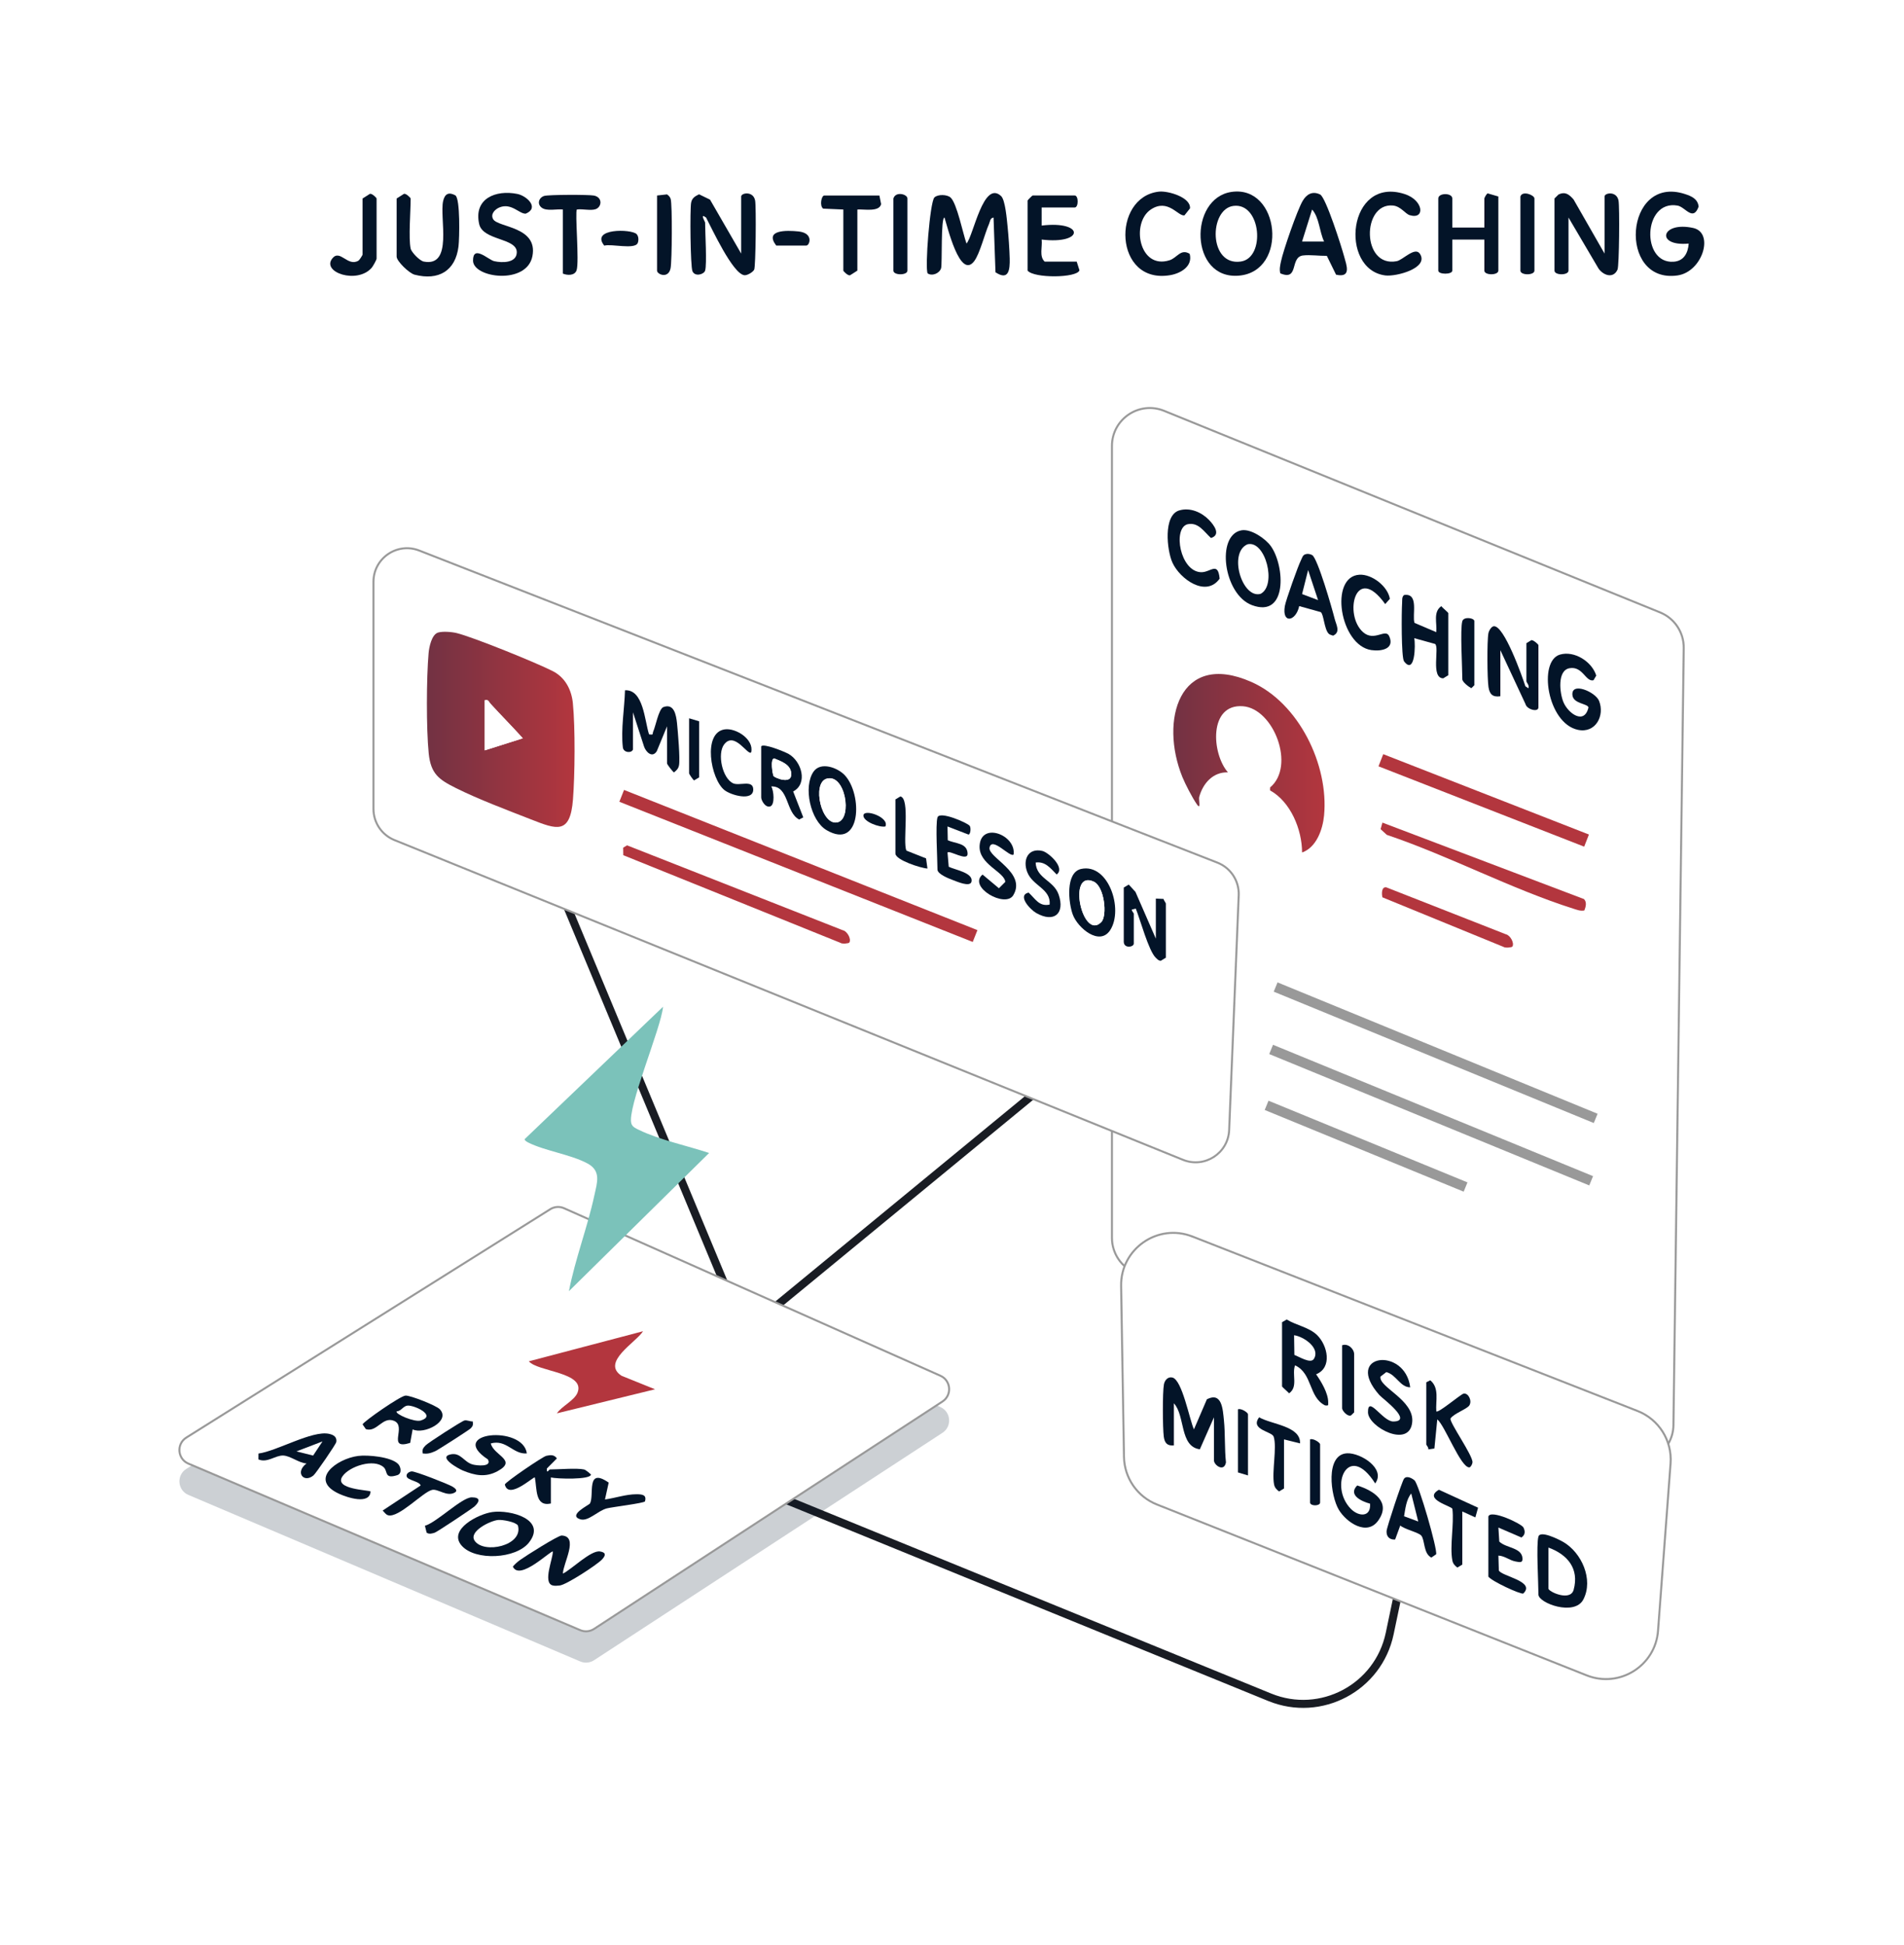 <?xml version="1.0" encoding="UTF-8"?>
<svg id="Layer_1" data-name="Layer 1" xmlns="http://www.w3.org/2000/svg" xmlns:xlink="http://www.w3.org/1999/xlink" viewBox="0 0 949.56 969.99">
  <defs>
    <style>
      .cls-1 {
        fill: #b3363e;
      }

      .cls-2 {
        fill: url(#linear-gradient-2);
      }

      .cls-3 {
        opacity: .2;
      }

      .cls-3, .cls-4 {
        fill: #031428;
      }

      .cls-5 {
        filter: url(#drop-shadow-9);
      }

      .cls-5, .cls-6, .cls-7, .cls-8, .cls-9, .cls-10 {
        stroke-miterlimit: 10;
      }

      .cls-5, .cls-6, .cls-7, .cls-9, .cls-10 {
        stroke: #999;
      }

      .cls-5, .cls-6, .cls-7, .cls-11, .cls-10 {
        fill: #fff;
      }

      .cls-6 {
        filter: url(#drop-shadow-7);
      }

      .cls-7 {
        filter: url(#drop-shadow-8);
      }

      .cls-12 {
        fill: url(#linear-gradient);
      }

      .cls-8 {
        stroke: #191c23;
        stroke-width: 4px;
      }

      .cls-8, .cls-9 {
        fill: none;
      }

      .cls-9 {
        stroke-width: 5px;
      }

      .cls-13 {
        fill: #7bc2ba;
      }
    </style>
    <filter id="drop-shadow-7" x="520.63" y="169.44" width="353" height="594" filterUnits="userSpaceOnUse">
      <feOffset dx="10" dy="6"/>
      <feGaussianBlur result="blur" stdDeviation="11"/>
      <feFlood flood-color="#000" flood-opacity=".24"/>
      <feComposite in2="blur" operator="in"/>
      <feComposite in="SourceGraphic"/>
    </filter>
    <filter id="drop-shadow-8" x="524.63" y="580.44" width="343" height="291" filterUnits="userSpaceOnUse">
      <feOffset dx="10" dy="6"/>
      <feGaussianBlur result="blur-2" stdDeviation="11"/>
      <feFlood flood-color="#000" flood-opacity=".24"/>
      <feComposite in2="blur-2" operator="in"/>
      <feComposite in="SourceGraphic"/>
    </filter>
    <filter id="drop-shadow-9" x="152.63" y="239.44" width="499" height="374" filterUnits="userSpaceOnUse">
      <feOffset dx="10" dy="6"/>
      <feGaussianBlur result="blur-3" stdDeviation="11"/>
      <feFlood flood-color="#000" flood-opacity=".24"/>
      <feComposite in2="blur-3" operator="in"/>
      <feComposite in="SourceGraphic"/>
    </filter>
    <linearGradient id="linear-gradient" x1="585.16" y1="380.66" x2="660.59" y2="380.66" gradientUnits="userSpaceOnUse">
      <stop offset="0" stop-color="#723243"/>
      <stop offset="1" stop-color="#b3363e"/>
    </linearGradient>
    <linearGradient id="linear-gradient-2" x1="212.9" y1="363.78" x2="286.55" y2="363.78" xlink:href="#linear-gradient"/>
  </defs>
  <path class="cls-8" d="M264.77,408.67l114.86,275.76,5.75,47.43-5.75,11.16,253.62,103.5c25.49,10.4,54.18-4.84,59.82-31.79l19.24-91.84-26.16-220.78-182.59-22.94,25.35,55.54-221.26,181.99"/>
  <path class="cls-3" d="M92.92,732.61l181.5-113.9c2.07-1.3,4.66-1.48,6.89-.49l187.68,83.54c5.32,2.37,5.9,9.68,1.03,12.86l-173.75,113.42c-2.05,1.34-4.63,1.57-6.89.61l-195.43-83.06c-5.46-2.32-6.06-9.83-1.03-12.98Z"/>
  <path class="cls-6" d="M570.57,198.91l247.36,100.54c7.21,2.93,11.88,9.98,11.78,17.76l-5.13,387.54c-.17,13.15-13.4,22.11-25.68,17.39l-242.23-93.09c-7.3-2.81-12.12-9.82-12.12-17.64V216.42c0-13.42,13.59-22.56,26.02-17.51Z"/>
  <path class="cls-7" d="M584.65,610.7l222.03,87.03c10.64,4.17,17.32,14.79,16.46,26.19l-6.25,83.42c-1.31,17.52-19.25,28.74-35.58,22.25l-214.35-85.23c-9.76-3.88-16.24-13.25-16.41-23.76l-1.43-85.21c-.31-18.53,18.28-31.44,35.53-24.68Z"/>
  <path class="cls-5" d="M199.09,268.59l398.05,155.65c6.65,2.6,10.92,9.14,10.63,16.27l-4.77,117.12c-.47,11.58-12.28,19.19-23.02,14.83l-393.28-159.48c-6.32-2.56-10.45-8.7-10.45-15.51v-113.29c0-11.79,11.86-19.88,22.84-15.59Z"/>
  <path class="cls-10" d="M92.92,717l181.5-113.9c2.07-1.3,4.66-1.48,6.89-.49l187.68,83.54c5.32,2.37,5.9,9.68,1.03,12.86l-173.75,113.42c-2.05,1.34-4.63,1.57-6.89.61l-195.43-83.06c-5.46-2.32-6.06-9.83-1.03-12.98Z"/>
  <path class="cls-4" d="M499.25,97.78c2.12,1.95,2.89,11.75,3.25,15.22.46,4.53.95,11.39,1.06,15.93.14,5.66-.49,11.22-7.09,6.87l-.97-27.31c-1.76.27-1.72,2.01-2.26,3.23-2.17,4.9-4.54,14.74-7.37,18.51-7.13,9.51-13.46-17.59-14.84-21.74-1.91.01-1.05,23.21-1.69,25.29-.79,2.57-4.45,4.09-6.7,2.58-1.44-2.4,1.13-35.67,3.37-37.88,1.68-1.65,6.28-1.52,8.03.01,3.2,2.8,6.3,18.43,7.98,22.98,3.47-3.85,8.34-31.86,17.23-23.7Z"/>
  <path class="cls-4" d="M775.24,99.01l2.01-1.99c3.43-1.64,5.33,0,7.51,2.46l15.46,27v-28.47c0-1.84,6.04-2.89,6.96,2.03.6,3.18.35,32.53-.49,34.41-2.06,4.62-6.98,2.98-9.46-.48l-14.99-25.47v26.47c0,2.44-6.99,2.44-6.99,0v-35.96Z"/>
  <path class="cls-4" d="M351.66,134.97c-.6,1.93-5.14,3.2-6.33.27-1.01-2.48-1.31-30.78-.64-34.22.44-2.27,1.97-3.17,3.95-4.11l5.46,2.66,15.54,26.91v-28.47c0-1.84,6.04-2.89,6.96,2.03.57,3.05.3,32.84-.47,34.44-.59,1.23-3.4,2.92-4.85,2.79-5.78-.54-16.25-23.27-19.14-28.76-3.35-2.51-.49,2.05-.49,2.49,0,4.79.97,20.87,0,23.98Z"/>
  <path class="cls-4" d="M614.16,95.72c24.18-3.54,28.56,39.61,3.73,41.76-24.64,2.13-25.13-38.63-3.73-41.76ZM615.13,102.7c-12.26,1.59-12.45,30.09,3.69,27.74,12.47-1.81,10.14-29.53-3.69-27.74Z"/>
  <path class="cls-4" d="M842.17,121.49c-16.78,1.56-13.75-11.33,2.29-7.78,10.58,2.34,4.68,21.88-7.86,23.67-29.99,4.29-26.56-50.56,3.79-40.58,3.26,1.07,6.32,2.43,6.75,6.24-2.76,7.64-6.65.18-10.52-.5-17.25-3.03-18.28,29.13-1.95,28,5.1-.35,7.19-4.37,7.51-9.04Z"/>
  <path class="cls-4" d="M204.8,123.98c.39,1.81,4.5,6.09,6.53,6.48,14.83,2.85,7.75-21.82,9.68-30.23.83-3.62,2.84-4.58,6.09-2.79,2.49,1.65,2.03,21.56,1.57,25.43-1.49,12.27-9.99,17.21-21.9,14.13-2.74-.71-8.96-6.76-8.96-9.02v-28.97l3.67-2.34c1.04-.29,3.32,2.02,3.32,2.34,0,6.27-1.12,19.82,0,24.98Z"/>
  <path class="cls-4" d="M638.51,136.33c-.53-1.99-.08-3.96.33-5.91,1.17-5.58,8.06-25.44,10.79-30.16,1.94-3.36,4.88-5.14,8.74-3.26,2.86,1.4,10.75,26.31,11.99,30.95,1.14,4.26,3.81,10.79-4.04,9.05l-4.6-9.39c-3.72.07-8.33-.63-11.91-.19-6.69.82-1.81,12.92-11.3,8.91ZM660.35,120.48c-2.35-4.98-2.39-11.98-5.98-15.98l-5.01,15.97h10.98Z"/>
  <path class="cls-4" d="M724.29,113.49h15.98v-14.49c0-.26,1.03-2.33,1.67-2.55l5.32,1.55v36.96c0,2.44-6.99,2.44-6.99,0v-15.48h-15.98v15.48c0,2.04-6.99,2.04-6.99,0v-35.96c0-2.9,6.99-2.9,6.99,0v14.49Z"/>
  <path class="cls-4" d="M245.94,109.32c2.42,4.2,22.43,3.61,19.59,18.41-2.79,14.5-29.57,10.94-29.62,2.26-.04-8.14,7.63-.4,10.55.27,3.92.9,11.16.99,11.27-4.37.15-7.3-16.86-5.8-18.75-14.11-2.89-12.73,8.24-17.24,19.03-15.05,4.68.95,11.16,6.92,4.2,9.83-3.11.27-7.09-5.45-12.98-3.16-2.36.91-4.76,3.36-3.29,5.92Z"/>
  <path class="cls-4" d="M519.49,103.5v9c21.44-2.59,21.44,9.57,0,6.98.45,3.57-1.34,8.36,1.5,10.99h15.98l1.38,4.35c-1.25,3.88-22.78,4.05-25.86.15v-34.97c0-.18,2.32-2.5,2.5-2.5h20.98c1.98,0,1.98,5.99,0,5.99h-16.48Z"/>
  <path class="cls-4" d="M708.17,126.62c4.55,7.11-11.89,11.44-17.26,10.76-23.2-2.92-18.84-49.79,9.62-40.59,9.52,3.08,10.34,12.91,2.49,10.52-2.18-.66-4.45-4.43-8.31-4.8-15.63-1.5-15.7,31.12,1.85,27.76,3.09-.59,9.16-7.45,11.6-3.65Z"/>
  <path class="cls-4" d="M593.31,126.6c1.68,6.17-4.45,9.72-9.61,10.62-28.28,4.93-29.5-39.07-5.65-41.65,4.43-.48,15.93,2.83,15.42,8.37l-2.74,3.45c-3.08.76-8.18-8.64-16.79-2.9-10.01,6.67-5.87,30.15,9.34,25.31,3.8-1.21,5.55-5.93,10.03-3.21Z"/>
  <path class="cls-4" d="M280.73,104.5c-3.09-.37-8.06.98-10.57-.92-2.47-1.87-1.42-5.07,1.28-5.87,2.18-.65,22.09-.68,24.74-.18,4.45.85,3.99,5.72.86,6.8-2.45.85-6.59-.24-9.33.16-1.07,1.07,1.27,26.15-.16,30.31-.96,2.78-4.66,2.57-6.83,1.66v-31.97Z"/>
  <path class="cls-4" d="M438.57,97.51l.86,4.29c-.94,4.09-8.63,2.44-11.85,2.7v30.47l-3.67,2.34c-1.04.29-3.32-2.02-3.32-2.34v-30.47l-10.05-.44c-1.92-1.34-.9-6.55.56-6.55h27.47Z"/>
  <path class="cls-4" d="M180.82,99.01l3.67-2.34c1.04-.29,3.32,2.02,3.32,2.34v29.97c0,.59-1.81,3.85-2.43,4.56-7.25,8.34-25.19,2.27-19.64-4.65,3.87-4.82,7.62,4.39,13.08,1.08.45-.27,2-2.71,2-2.99v-27.97Z"/>
  <path class="cls-4" d="M758.26,98.01c.94-3.11,6.99-.74,6.99,1v35.96c0,2.44-6.99,2.44-6.99,0v-36.96Z"/>
  <path class="cls-4" d="M327.68,97.51l4.98-.56c.82.56,1.52,1.29,1.81,2.26.87,2.93.68,30.89-.04,34.57-1.07,5.42-6.75,3.11-6.75,1.19v-37.46Z"/>
  <path class="cls-4" d="M445.56,99.01c1.05-3.72,6.99-2.2,6.99,0v35.96c0,2.44-6.99,2.44-6.99,0v-35.96Z"/>
  <path class="cls-4" d="M317.45,116.73c1.05,1.02,1.16,3.15.59,4.49-1.46,3.39-13.23.25-16.67,1.3-7.08-8.76,13.44-8.36,16.08-5.8Z"/>
  <path class="cls-4" d="M387.12,122.48c-6.05-7.93,5.18-7.65,11.05-7.05,7.8.79,5.63,7.05,3.94,7.05h-14.99Z"/>
  <path class="cls-13" d="M353.65,575.05l-69.92,68.93c3.08-15.93,9.31-32.04,12.68-47.75,1.38-6.41,3.53-12.22-3.43-15.96-8.3-4.46-21.34-6.3-29.53-10.43-.58-.29-2.11-1.15-1.7-1.78l68.92-65.95c-.89,10.49-18.07,50.72-15.8,58.24.53,1.77,2.34,2.49,3.82,3.21,10.11,4.92,24.15,7.9,34.97,11.49Z"/>
  <path class="cls-12" d="M649.37,425.18c-.03-11.5-5.73-25.31-15.98-30.98l.02-1.44c12.83-10.68,1.8-39.36-13.54-40.52-17.1-1.3-15.7,23.53-7.47,32.98-7.45-.28-12.52,5.54-14.33,12.27-.37,1.37,1.02,6.77-1.13,3.71-2.25-3.21-5.77-9.99-7.28-13.7-11.38-28.03-1.67-63.28,34.4-47.39,23.67,10.43,38.68,41.4,36.28,66.59-.66,6.92-3.76,15.93-10.97,18.49Z"/>
  <path class="cls-11" d="M643.38,428.19c-1.38,1.39-21.16-1.17-23.73-3.26-.7-.57-2.39-5.42-3.45-7.04-3.83-5.86-7.38-9.81-12.64-14.41-.08-6.23,3.39-12.13,10.19-11.92,16.42.51,32.02,20.32,29.63,36.62Z"/>
  <path class="cls-11" d="M627.04,362.6c6.19,6.53,9.68,26.4-3.06,25.59-5.56-.35-11.2-14.17-11.19-19.28.02-10.51,6.98-13.99,14.25-6.31Z"/>
  <path class="cls-1" d="M789.97,448.42c1.53,1.56.88,3.89.18,5.67-1.92.42-3.69-.32-5.47-.88-30.95-9.8-62.05-26.38-93.04-36.82l-3.11-2.84.91-3.27,100.54,38.14Z"/>
  <rect class="cls-1" x="736.73" y="344.18" width="6.5" height="110.13" transform="translate(98.8 943.17) rotate(-68.66)"/>
  <path class="cls-4" d="M748.27,347.26c-3.77.54-5.36-.9-5.93-4.56-.64-4.15-.78-23-.04-26.88.24-1.24,1.42-3.28,2.59-3.47,5.17-.83,14.35,25.27,15.85,29.93l1.5.99c.62-1.45-.99-2.9-.99-3.5v-18.98l2.5-1.53c1.02-.07,3.49,2.08,3.49,2.53v30.97c0,2.73-5.86,1.02-6.43-1.57l-12.55-26.91v22.98Z"/>
  <path class="cls-4" d="M777.95,326.49c7.18-2.13,16,3.49,18.13,10.46l-1.37,2.32c-3.92.98-5.31-7.12-11.93-6-6.3,1.06-4.93,12.55-3.04,16.99,2.37,5.59,10.42,11.42,12.46,2.56-.44-1.94-7.55-1.78-8-6.1-.72-6.88,11.47-1.62,13.26,2.79,3.01,7.41-1.72,16.36-10.5,14.5-15.34-3.25-19.96-34.28-9.01-37.52Z"/>
  <path class="cls-4" d="M619.13,264.5c4.75-.86,11.99,4.13,14.68,7.9,7,9.82,8.39,36.08-9.44,29.41-14.25-5.33-18.03-35-5.25-37.31ZM622.11,271.48c-9.67,4.24-2.62,27.28,6.57,24.7,8.23-4.22,2.43-26.95-6.57-24.7Z"/>
  <path class="cls-4" d="M722.29,336.77l-2.5,1.54c-6.43,0-1.78-15.51-4.09-17.14l-10.39-2.88c.71,3.26.37,18.65-5.08,11.56-1.43-1.86-1.27-25.01-.97-29.1.1-1.34-.23-3.1,1.02-4,7.54-1.06,3.87,10.07,5.16,13.91l10.85,4.63c.47-4.48-1.69-10.03,2.5-12.96.58.76,3.5,3.15,3.5,3.48v30.97Z"/>
  <path class="cls-4" d="M662.61,316.02c-2.22-2.24-2.43-9.8-3.96-10.74l-10.71-2.99c-1.66,7.71-8.69,9.01-7.17,0,.48-2.88,6.66-20.22,8.08-22.96.56-1.08.78-2.44,2.16-2.89,1.19-.37,2.25-.17,3.35.38,2.74,1.36,10.06,26.99,11.24,31.72.81,3.22,3.1,6.68-.75,8.5-.74-.24-1.71-.47-2.25-1.01ZM657.35,299.31l-4.97-14.98-3.01,11.96,7.99,3.02Z"/>
  <path class="cls-4" d="M588.13,254.57c5.42-1.6,11.11.92,14.82,4.74,2.49,2.57,6.12,7.45.98,9.02-3.47-3.14-6.31-8.1-11.8-6.83-7.31,2.17-3.61,23.49,6.81,23.89,4.75.18,8.46-5.64,9.32,3.21-6.81,9.59-19.9.14-23.57-8.04-2.73-6.07-4.67-23.61,3.44-26Z"/>
  <path class="cls-1" d="M754.24,472.12c-.29.43-3.62.79-4.46.12l-60.33-24.69c-.42-1.57-.57-5.4,1.95-4.98l59.57,23.39c2.23.46,4.42,4.46,3.27,6.17Z"/>
  <path class="cls-4" d="M677.98,286.64c6.29-.35,14.19,5.84,15.17,12.03l-2.32,2.62c-14.86-20.77-20.86,5.38-11.01,14.03,5.58,4.91,11.16-2.11,13,1.98,2.88,6.4-3.96,7.66-8.91,6.93-15.74-2.32-21.13-36.73-5.93-37.59Z"/>
  <path class="cls-4" d="M729.29,309.8c.73-2.42,5.99-1.63,5.99,0v31.97l-1.49,1.47c-1.34-.66-4.5-3.09-4.5-4.47,0-5.79-1.16-25.11,0-28.97Z"/>
  <rect class="cls-1" x="394.98" y="337.05" width="6.35" height="189.6" transform="translate(-150.07 642.73) rotate(-68.36)"/>
  <path class="cls-1" d="M423.56,470.12c-.28.42-3.62.8-4.45.11l-108.27-43.7-.05-3.74,1.94-1.17,107.56,42.33c2.24.43,4.42,4.46,3.27,6.16Z"/>
  <path class="cls-4" d="M315.69,373.74c-.58,2.03-4.74,1.75-5.06-.96-1.05-8.91.82-19.53,1.07-28.51,9.25-.45,9.76,15.2,11.99,21.98,2.56.4,1.55-.23,2.08-1.4,1.18-2.6,2.64-10.72,4.88-12.11,5.5-2.2,6.56,3.77,7,8.04.41,4.06,1.61,17.75.98,20.94-.33,1.69-1.22,2.47-2.47,3.5-.44,0-3.5-3.96-3.5-4.48v-18.48l-5.1,12.38c-2.29,3.67-5.52.34-6.39-2.38l-5.49-16.99v18.48Z"/>
  <path class="cls-4" d="M560.45,442.67l2.48-1.49,3.35,3.66,10.16,23.31v-19.98l3.82.17c.15.72,1.17,1.97,1.17,2.33v26.97l-2.5,1.54c-1.17,0-1.77-.79-2.53-1.51-3.56-3.37-7.83-19.31-9.97-24.51l-2.01.52c.1.92,1.02,1.71,1.02,1.98v14.99c0,1.74-5,2.59-5-1v-26.97Z"/>
  <path class="cls-4" d="M379.63,372.24c1.1-1.66,11.78,2.72,13.68,3.8,6.43,3.66,9.75,14.76,2.26,18.71l5.04,12.92-2.04,1.07c-6.86-3.45-4.97-16.8-13.94-16.51,1.29,2.03,1.93,9.2-.51,9.97-2.42.77-4.49-2.98-4.49-4.49v-25.48ZM385.79,387.05c.56.85,9.19,4.56,8.83-1.24-.28-4.59-5.05-6.08-8.51-7.55-2.13.16-.77,8.12-.32,8.79Z"/>
  <path class="cls-4" d="M421.24,386.57c9.1,9.65,8.31,37.61-8.99,27.48-8.14-4.77-11.74-21.74-6.52-29.2,3.58-5.12,12.02-1.97,15.51,1.73ZM412.31,388.36c-7.62,2.12-2.57,24.04,5.58,21.71,7.24-2.06,3.7-24.29-5.58-21.71Z"/>
  <path class="cls-4" d="M539.2,433.38c13.57-2.93,21.22,20.04,14.49,30.5-5.26,8.17-16.21-1.03-18.68-7.75-2.15-5.82-3.78-21.03,4.2-22.75ZM549.22,459.91c3.14-3.18,1.59-17.77-3.78-20.21-13.39-6.1-5.64,29.76,3.78,20.21Z"/>
  <path class="cls-4" d="M467.54,407.7c1.02-3.44,15.14,2.79,16.08,4.2.73,1.09.36,4.38-.64,4.33l-10.44-4.03.13,6.85c3.79,1.8,9.63,1.27,9.89,6.61.21,4.33-8.83-1.73-10.02-.47l.61,7.1c2.89,1.51,12.26,2.93,11.37,7.37-.61,3.05-7.42-.04-9.26-.71-1.98-.72-7.73-2.96-7.73-5.26,0-5.32-1.07-22.38,0-25.97Z"/>
  <path class="cls-4" d="M505.5,426.18c-1.71,1.77-10.78-9.18-11.99-3.47-1.03,4.91,18.61,12.48,11.83,23.79-3.96,6.59-22.8-4.16-15.32-10.31l8.16,6.83,3.18-3.18c-.44-5.11-13.4-8.71-12.81-18.09.76-12.05,18.3-5.27,16.95,4.42Z"/>
  <path class="cls-4" d="M516.5,430.19c.29,8,9,8.82,11.47,15.99,3.27,9.49-2.31,14.23-11.18,9.19-3.09-1.76-9.61-8.84-3.81-10.19,3.34,3.03,5.22,7.12,10.5,5.98.67-7.93-8.5-9.21-11.2-16.26-2.32-6.06.43-12.11,7.49-10.51,3.15.71,11.69,8.46,7.21,11.77-3.03-3.03-5.62-6.66-10.48-5.97Z"/>
  <path class="cls-4" d="M374.63,375.23c-1.6,1.89-8.29-10.73-13.47-3.97-3.57,4.66-.92,16.99,4.5,19.43,3.11,1.41,9.93-1.94,10,3.02.08,6.08-11.08,2.96-14.37.35-6.89-5.46-11.02-28.75.19-30.29,5.59-.77,14.68,5.03,13.14,11.45Z"/>
  <path class="cls-4" d="M446.56,398.71l2.48-1.49c4.96,1.01,1.09,22.47,2.97,27.01l9.83,3.89.7,5.06c-3.21-.15-15.98-4.24-15.98-7.49v-26.97Z"/>
  <path class="cls-4" d="M343.66,358.25l5,1.5v27.97l-2.49,1.5c-.44-.1-2.51-3.16-2.51-3.5v-27.47Z"/>
  <path class="cls-4" d="M441.56,412.2c-2.84.64-11.11-2.41-10.96-5.5.18-3.52,13.1.89,10.96,5.5Z"/>
  <path class="cls-4" d="M280.74,784.84c4.39-2.16,13.91-11.71,18.44-11.05,3.23.47,2.91,2.04,1.02,4.04-2.47,2.61-17.78,12.63-21.08,12.94-1.25.12-2.48.29-3.71-.09-4.69-1.58.33-13.18.31-16.84-.73-.91-16.63,14.98-19.95,7.49,1.08-1.29,2.3-2.33,3.65-3.32,2.65-1.93,18.98-12.26,20.71-12.17,8.73.42.7,13.79.6,18.99Z"/>
  <path class="cls-4" d="M245.52,754.13c9.07-1.25,27.4,3.67,18.25,15.25-6.45,8.16-26.78,9.22-33.53,1.51-7.01-8.01,8.39-15.81,15.27-16.75ZM248.55,758.07c-3.88.3-14.91,5.67-11.88,10.31,4.48,6.85,24.48,2.57,21.62-7.54-1.08-1.75-7.58-2.94-9.75-2.77Z"/>
  <path class="cls-4" d="M205.8,712.9l-1.24,6.75c-11.98,3.7-1.4-8.27-8.04-11-5.77-2.37-8.53,5.9-14.05,4.14l-1.64-2.37c.27-1.3,18.88-14.29,21.44-14.37,2.58-.08,15.32,4.96,17.07,6.81,5.66,5.98-8.01,12.81-13.53,10.04ZM197.81,703.93c-.92,1.31,8.92,5.5,12.01,4.56,7.58-2.31-1.76-7.01-5.79-7.43-2.95-.31-3.56,2.71-6.22,2.86Z"/>
  <path class="cls-4" d="M291.22,732.89c.91.19,2.68,1.75,3.48,2.5.03,2.73-17.09,2.21-19.96,1.49v13c-8.02,1.75-6.88-7.34-8-12.99-.56-.69-13.14,11.39-14.97,3.51.26-1.23,18.86-13.91,20.69-14.31,2.08-.46,3.91-.66,5.26,1.3l-4.97,5.01c-.26,3.06,1.08.49,1.49.49,4.49,0,13.23-.79,16.98,0Z"/>
  <path class="cls-4" d="M152.85,729.9c-3.79-.23-8.02-3.8-11.57-3.95-3.96-.17-7.94,3.84-12.4,1.93l.03-2.93c9.1-1.17,26.84-11.68,35.21-9.82,2.28.5,3.98,1.56,3.6,4.06-.18,1.16-10.21,15.72-11.38,16.68-4.85,4-9.37-1.56-3.48-5.96ZM160.84,718.91l-12.98,4.97,8.3,2.08,4.68-7.05Z"/>
  <path class="cls-4" d="M262.74,724.89c-6.87.59-10.11-7.14-17.97-4.98,1.39,6.08,13.52,8.34,3.36,13.85-5.96,3.23-11.34,2.13-17.35-.36-1.88-.78-12.73-6.64-5.99-8.04,5.01-1.04,6.55,3.87,10.96,5.06,1.96.53,9.78,1.42,7.56-2.55-20.71-13.56,17.55-17.3,19.44-2.97Z"/>
  <path class="cls-4" d="M198.54,730.15c1.35,1.38,2.07,4.8-.39,5.58-6.65,2.11-4.61-1.9-6.76-3.9-4.88-4.53-17.19-.54-20.62,4.53-4.43,6.56,13.51,6.78,14.04,7.53-.42,6.74-11.64,3-15.66,1.16-15.35-7.03-1.25-17.51,9.42-18.89,4.84-.63,16.49.43,19.96,3.99Z"/>
  <path class="cls-4" d="M301.71,747.87c5.08-.71,10.48-2.6,15.67-2.61,3.01,0,5.21.3,4.28,3.56-.57.91-16.41,2.81-19.01,3.49-4.63,1.22-9.28,6.7-13.28,5.43-6.4-2.03,4.38-7.08,4.84-7.87,2.34-3.98-2.18-18.42,9.36-10.42l-1.86,8.42Z"/>
  <path class="cls-4" d="M209.79,740.87c-.62-2.08-6.53-2.57-6.98-4.49-.34-1.42,1.23-2.39,2.49-2.52,1.66-.18,18.22,6.3,20.4,7.62,1.02.61,2.9,1.91,1.1,2.93-3.95,2.24-8.32-1.96-11.27-1.33-4.59.98-16.68,14.15-21.99,12.65-1.16-.33-1.88-1.57-2.7-2.35l18.95-12.5Z"/>
  <path class="cls-4" d="M211.92,760.98c5.91-1.69,18.42-14.2,23.37-14.18,4.34.02,4.08,1.98,1.4,4.49-1.26,1.18-18.72,12.77-19.86,13.13-1.35.42-2.77.91-4.07-.02l-.84-3.42Z"/>
  <path class="cls-4" d="M235.77,708.92c.2,1.69.15,2.23-1.02,3.47-.72.76-16.26,10.75-17.62,11.35-2.22.98-3.83,1.53-6.33,1.15-.35-2.03.22-2.65,1.47-4.01,1.17-1.27,18.07-12.17,19.39-12.43s2.75.58,4.11.47Z"/>
  <path class="cls-4" d="M585.43,720.9c-3.4.31-4.63-1.28-5.04-4.45-.55-4.25-.66-22.11.08-25.99.39-2.07,1.99-3.98,4.26-3.41,4.88,1.24,8.52,21.11,10.71,25.85l6.46-15.01c7.57-3.86,7.94,5.1,8.5,10.53.67,6.55.28,14.24,1.01,20.96-.94,5.03-5.99,1.35-5.99-1v-21.48l-7.04,15.94c-10.18-1.38-7.2-16.73-12.94-22.94v20.98Z"/>
  <path class="cls-4" d="M639.38,659.46l2.33-1.36c4.76,2.94,11.15,3.85,15.19,7.82,5.16,5.06,7.71,16.18-.53,19.51,2.55,3.65,6.04,9.4,6.03,13.98,0,1.58.22,1.71-1.55,1.54-8.26-4.07-6.2-15.95-14.98-19.99-1.7,4.56,1.67,10.75-2.99,13.96-.58-.76-3.5-3.15-3.5-3.48v-31.97ZM655.23,677.8c3.43-5.45-5.05-11.21-9.85-11.85l.15,9.83c2.15.73,8.09,4.57,9.69,2.02Z"/>
  <path class="cls-4" d="M673.68,752.53c3.9,3.99,10.12,4.31,9.59-2.57-4.34-1.15-11.09-4.37-6.4-9.08,7.98,2.49,17.15,8.13,10.48,17.5-5.62,7.9-15.85.95-19.65-5.37-4.12-6.86-6.93-27.71,4.16-28.18,6.67-.28,19.42,7.67,13.97,15.03-13.36-21.12-23.31,1.25-12.15,12.67Z"/>
  <path class="cls-4" d="M767.25,766.35c.96-3.24,10.3,1.52,12.31,2.67,9.22,5.3,15.25,18.79,10.09,28.71-4.43,8.52-22.4,1.79-22.4-2.42,0-5.87-1.17-25,0-28.97ZM772.25,771.85v20.48c0,1.53,10.92,6.56,12.55.59,2.89-10.6-3.1-17.61-12.55-21.07Z"/>
  <path class="cls-4" d="M703.31,691.92c-5.08,0-6.95-6.37-11.94-7.57l-2.89,2.22c-1.06,5.28,16.92,11.66,15.82,22.74-1.32,13.32-21.97,2.43-22.06-4.9-.11-8.87,7.33,4.59,12.6,4.56,10.19-.06-5.37-11.43-6.91-13.17-18.24-20.62,12.81-24.36,15.37-3.89Z"/>
  <path class="cls-4" d="M711.31,689.43l2-1.01c4.66,3.86,2.6,10.2,3,15.49.95,1.1,12.21-8.62,13.67-8.85,2.33-.36,4.26,3.55,2.83,5.86-1.16,1.87-7.9,4.12-9.42,6.59-.49,2.07,11.22,18.45,10.97,21.86-.06.86-.89,2.45-1.56,2.49-4.26.27-12.21-20.89-16-23.95l-1.44,14.54-3.04.44c.26-.96-1.01-2.13-1.01-2.49v-30.97Z"/>
  <path class="cls-4" d="M698.33,760.86l-2.55,6.98c-2.72.2-4.42-1.43-4.27-4.2.1-1.93,7.71-24.84,8.71-26.14,1.33-1.73,3.95-.24,5.19.8,2.15,1.8,11.55,34.42,10.82,36.91l-2.4,1.63c-4.01-1.99-3.13-8.7-5.03-10.97-1.31-1.57-8.35-3.13-10.46-5.01ZM707.3,758.86l-3.49-13.98c-2.48,3-2.94,7.62-3.58,11.35l7.07,2.62Z"/>
  <path class="cls-4" d="M742.28,756.36c1.1-3.7,16.58,3.61,17.5,5.48.96,1.97.86,3.71-1.01,4.99l-11.49-4.96.44,6.99c3.41,3.35,11.32,2.87,11.58,8.47.11,2.36-1.58,1.78-3.46,1.46-2.97-.52-5.44-2.82-8.56-2.93l.22,7.38c1.13,2.9,18.63,5.41,12.16,11.55-1.54.41-15.64-6.1-17.38-8.45v-29.97Z"/>
  <path class="cls-4" d="M729.29,780.34l-2.48,1.49c-1.26-.99-2.16-1.85-2.49-3.52-1.38-7.19.94-18.13.01-25.78-.33-1.35-14.94-4.8-6.71-9.52l19.52,8.96-1.35,4.84-6.51-2.96v26.47Z"/>
  <path class="cls-4" d="M640.37,742.38l-2.48,1.49c-1.26-.99-2.16-1.85-2.49-3.52-1.2-6.25,1.53-18.47-.19-23.79-.87-2.68-11.99-3.42-7.25-9.68,6.2,3.61,20.79,4.33,20.39,13.01l-7.99-1.99v24.48Z"/>
  <path class="cls-4" d="M669.35,670.95c2.96-1.07,5.99,1.8,5.99,4.5v28.97l-1.51,1.49c-1.72.88-4.48-2.33-4.48-3.49v-31.47Z"/>
  <path class="cls-4" d="M622.39,735.88l-5-1.5v-31.47c1.42-.7,5,1.54,5,2.5v30.47Z"/>
  <path class="cls-4" d="M653.36,717.9c1.42-.7,5,1.54,5,2.5v28.97c0,1.88-5,1.88-5,0v-31.47Z"/>
  <path class="cls-11" d="M385.79,387.05c-.44-.67-1.81-8.63.32-8.79,3.46,1.46,8.23,2.96,8.51,7.55.35,5.8-8.27,2.09-8.83,1.24Z"/>
  <path class="cls-11" d="M412.31,388.36c9.28-2.58,12.82,19.65,5.58,21.71-8.15,2.32-13.2-19.6-5.58-21.71Z"/>
  <path class="cls-11" d="M549.22,459.91c-9.42,9.55-17.16-26.31-3.78-20.21,5.36,2.44,6.91,17.03,3.78,20.21Z"/>
  <path class="cls-1" d="M320.69,663.96c-3.37,5.45-21.07,15.45-10.72,22.2l16.71,6.75-48.94,11.99c2.29-3.49,8.69-6.36,10.27-10.28,4.12-10.24-19.87-10.41-24.26-15.67l56.94-14.99Z"/>
  <path class="cls-2" d="M285.71,350.77c-.68-6.73-3.79-12.83-9.97-16.01-8.03-4.13-39.68-16.97-47.93-19-2.49-.61-6.96-.98-9.33-.27-3.21.96-4.47,7.29-4.73,10.25-1.09,12.4-1.18,37.68.05,49.98,1.04,10.33,5.16,13.13,13.62,17.35,11.04,5.52,25.66,11.02,37.35,15.59,12.8,5.01,19.6,7.8,20.98-9.92.97-12.34,1.17-35.82-.05-47.98ZM241.76,349.26c1.94-.45,1.92.71,2.81,1.68,5.33,5.84,10.89,11.41,16.17,17.29l-18.98,6.01v-24.98Z"/>
  <path class="cls-11" d="M241.76,349.26c1.94-.45,1.92.71,2.81,1.68,5.33,5.85,10.89,11.41,16.17,17.29l-18.98,6.01v-24.98Z"/>
  <line class="cls-9" x1="636.18" y1="492.28" x2="795.8" y2="557.8"/>
  <line class="cls-9" x1="633.93" y1="523.4" x2="793.54" y2="588.92"/>
  <line class="cls-9" x1="631.68" y1="551.29" x2="730.91" y2="592.03"/>
</svg>